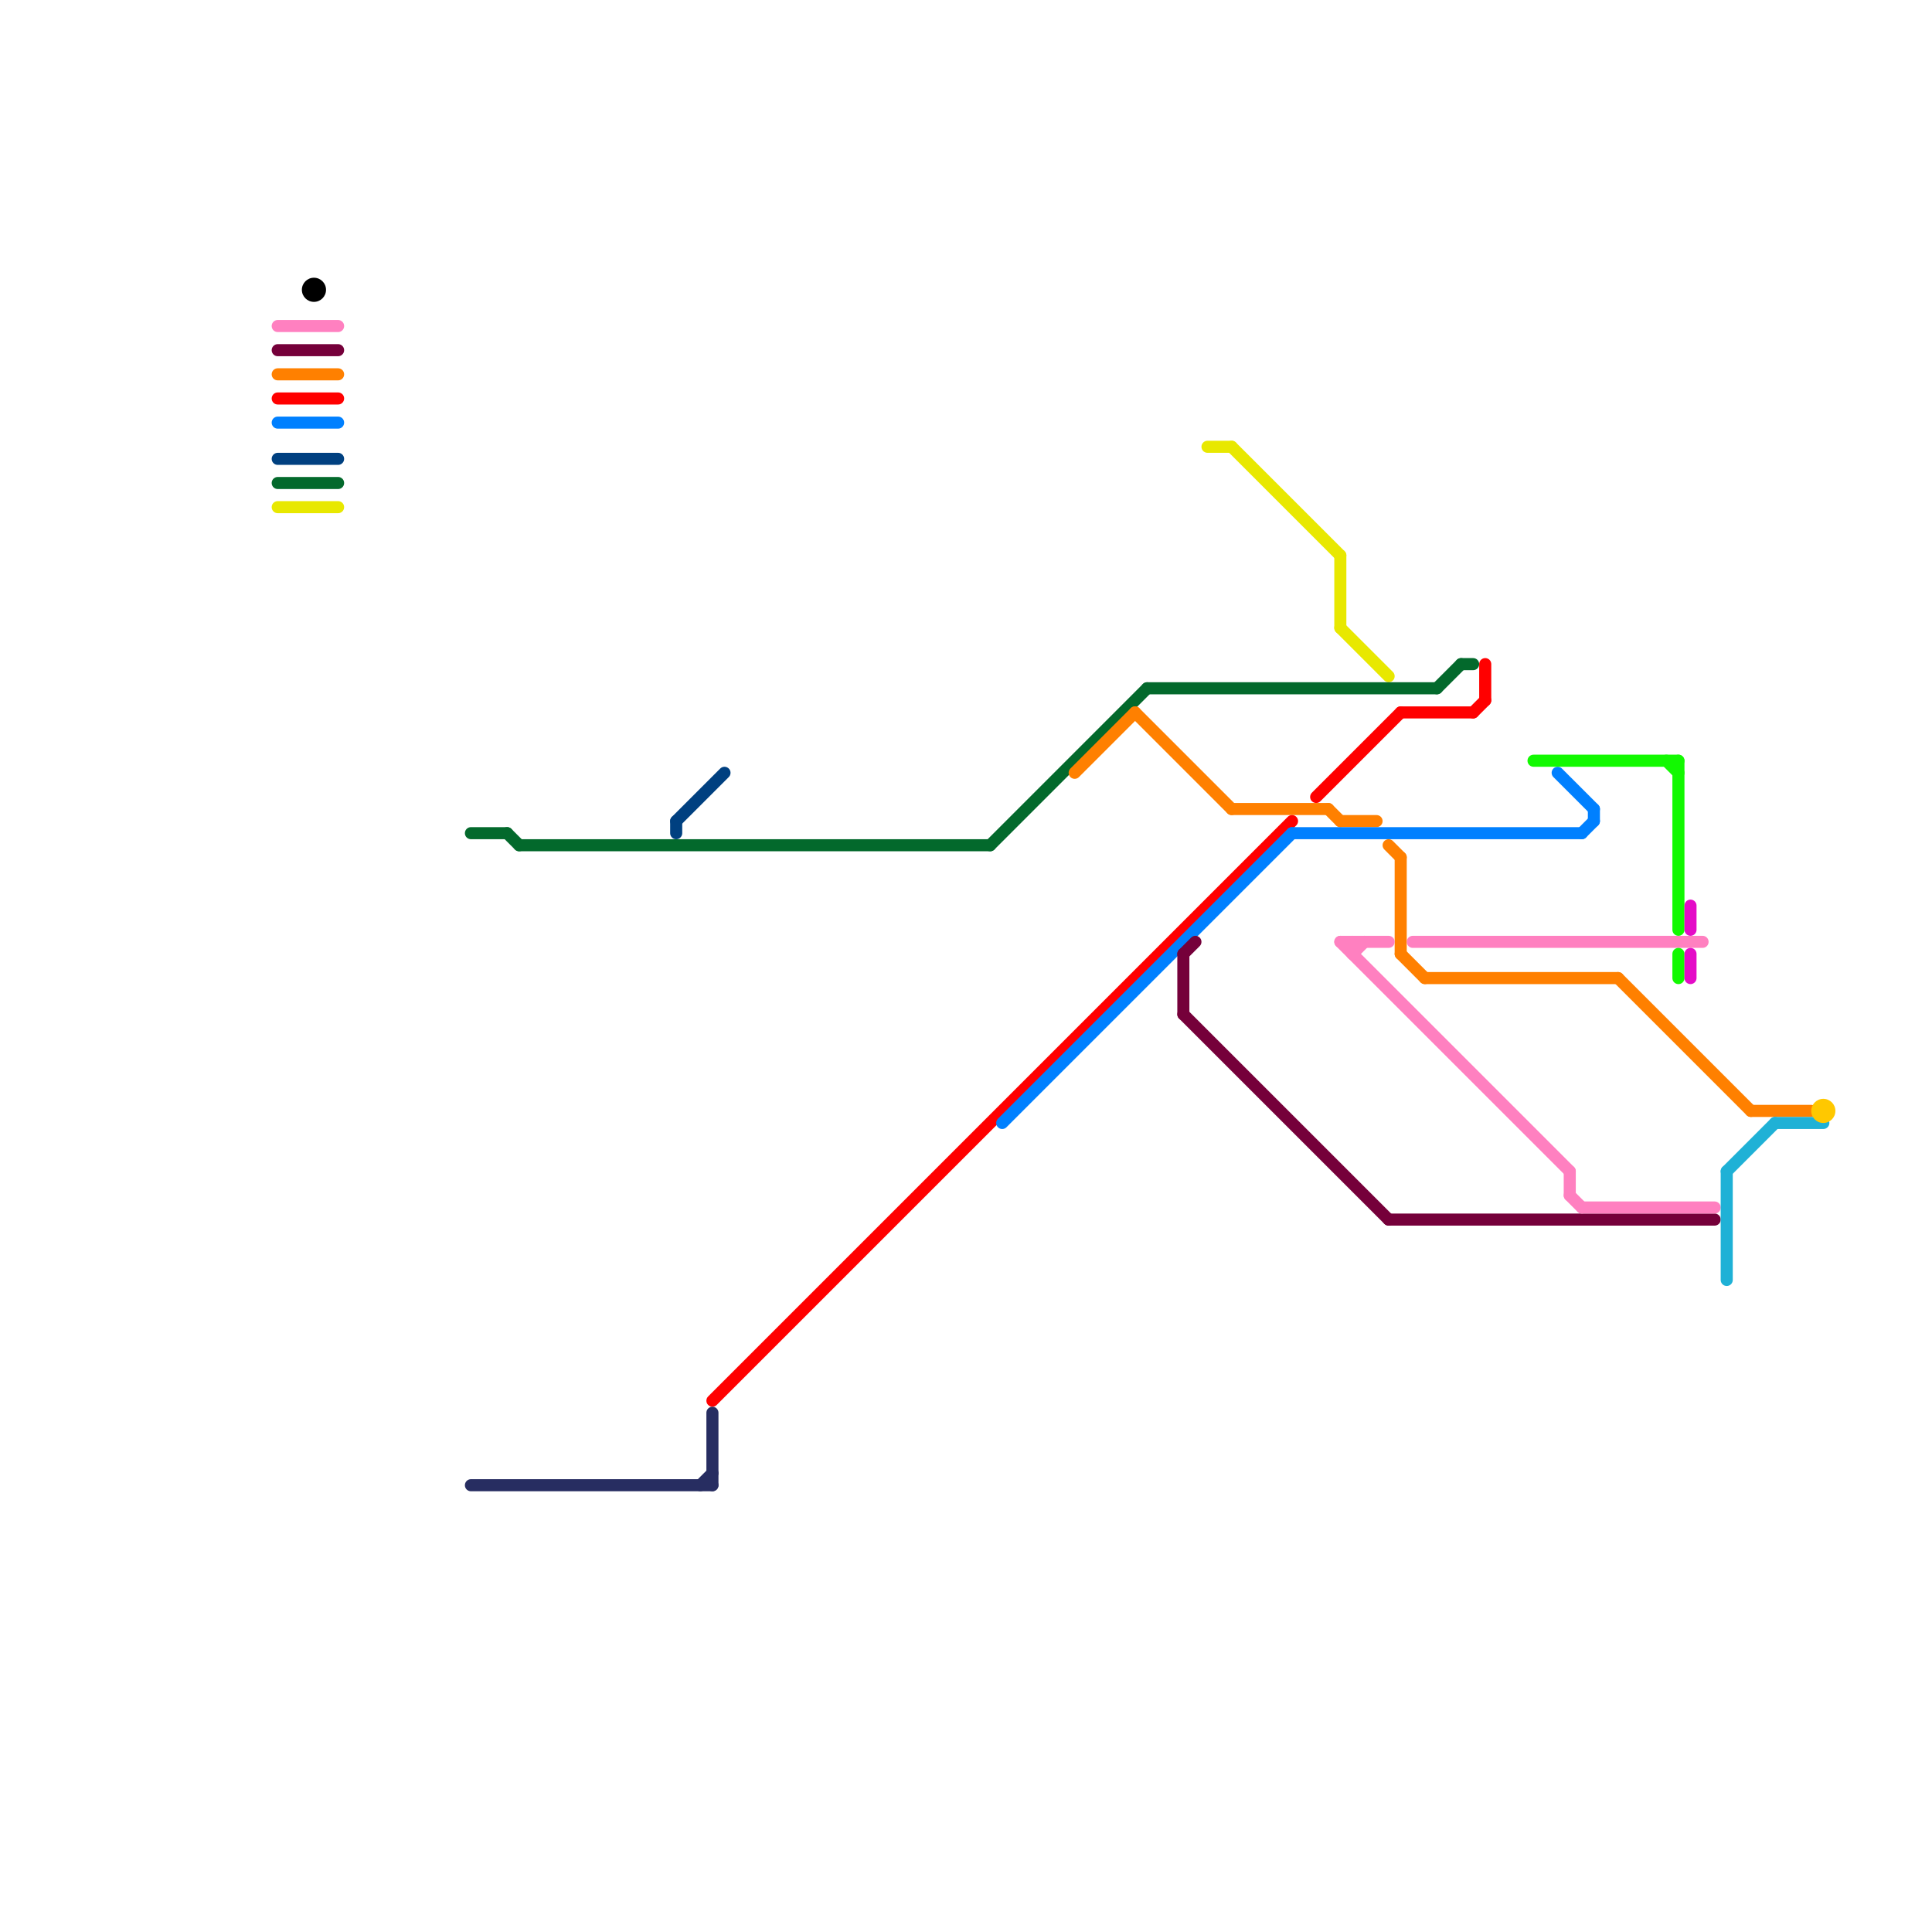 
<svg version="1.1" xmlns="http://www.w3.org/2000/svg" viewBox="0 0 160 160">
<style>text { font: 1px Helvetica; font-weight: 600; white-space: pre; dominant-baseline: central; } line { stroke-width: 1; fill: none; stroke-linecap: round; stroke-linejoin: round; } .c0 { stroke: #e8e800 } .c1 { stroke: #03692c } .c2 { stroke: #ff8000 } .c3 { stroke: #ff0000 } .c4 { stroke: #0080ff } .c5 { stroke: #75003a } .c6 { stroke: #ff80c0 } .c7 { stroke: #12f901 } .c8 { stroke: #e40cc7 } .c9 { stroke: #1fb1d6 } .c10 { stroke: #ffc800 } .c11 { stroke: #004080 } .c12 { stroke: #000000 } .c13 { stroke: #272d61 }</style><defs><g id="wm-xf"><circle r="1.2" fill="#000"/><circle r="0.9" fill="#fff"/><circle r="0.6" fill="#000"/><circle r="0.3" fill="#fff"/></g><g id="wm"><circle r="0.6" fill="#000"/><circle r="0.3" fill="#fff"/></g></defs><line class="c0" x1="23" y1="42" x2="28" y2="42"/><line class="c0" x1="102" y1="37" x2="111" y2="46"/><line class="c0" x1="111" y1="46" x2="111" y2="52"/><line class="c0" x1="100" y1="37" x2="102" y2="37"/><line class="c0" x1="111" y1="52" x2="115" y2="56"/><line class="c1" x1="23" y1="40" x2="28" y2="40"/><line class="c1" x1="39" y1="69" x2="42" y2="69"/><line class="c1" x1="43" y1="70" x2="82" y2="70"/><line class="c1" x1="82" y1="70" x2="95" y2="57"/><line class="c1" x1="95" y1="57" x2="119" y2="57"/><line class="c1" x1="42" y1="69" x2="43" y2="70"/><line class="c1" x1="119" y1="57" x2="121" y2="55"/><line class="c1" x1="121" y1="55" x2="122" y2="55"/><line class="c2" x1="102" y1="67" x2="110" y2="67"/><line class="c2" x1="89" y1="64" x2="94" y2="59"/><line class="c2" x1="94" y1="59" x2="102" y2="67"/><line class="c2" x1="116" y1="71" x2="116" y2="79"/><line class="c2" x1="115" y1="70" x2="116" y2="71"/><line class="c2" x1="118" y1="81" x2="134" y2="81"/><line class="c2" x1="145" y1="92" x2="150" y2="92"/><line class="c2" x1="134" y1="81" x2="145" y2="92"/><line class="c2" x1="116" y1="79" x2="118" y2="81"/><line class="c2" x1="110" y1="67" x2="111" y2="68"/><line class="c2" x1="111" y1="68" x2="114" y2="68"/><line class="c2" x1="23" y1="31" x2="28" y2="31"/><line class="c3" x1="123" y1="55" x2="123" y2="58"/><line class="c3" x1="59" y1="116" x2="107" y2="68"/><line class="c3" x1="122" y1="59" x2="123" y2="58"/><line class="c3" x1="116" y1="59" x2="122" y2="59"/><line class="c3" x1="109" y1="66" x2="116" y2="59"/><line class="c3" x1="23" y1="33" x2="28" y2="33"/><line class="c4" x1="129" y1="64" x2="132" y2="67"/><line class="c4" x1="23" y1="35" x2="28" y2="35"/><line class="c4" x1="131" y1="69" x2="132" y2="68"/><line class="c4" x1="83" y1="93" x2="107" y2="69"/><line class="c4" x1="107" y1="69" x2="131" y2="69"/><line class="c4" x1="132" y1="67" x2="132" y2="68"/><line class="c5" x1="98" y1="79" x2="99" y2="78"/><line class="c5" x1="115" y1="101" x2="142" y2="101"/><line class="c5" x1="98" y1="79" x2="98" y2="84"/><line class="c5" x1="98" y1="84" x2="115" y2="101"/><line class="c5" x1="23" y1="29" x2="28" y2="29"/><line class="c6" x1="23" y1="27" x2="28" y2="27"/><line class="c6" x1="131" y1="100" x2="142" y2="100"/><line class="c6" x1="112" y1="78" x2="112" y2="79"/><line class="c6" x1="111" y1="78" x2="130" y2="97"/><line class="c6" x1="111" y1="78" x2="115" y2="78"/><line class="c6" x1="112" y1="79" x2="113" y2="78"/><line class="c6" x1="130" y1="97" x2="130" y2="99"/><line class="c6" x1="117" y1="78" x2="141" y2="78"/><line class="c6" x1="130" y1="99" x2="131" y2="100"/><line class="c7" x1="139" y1="63" x2="139" y2="77"/><line class="c7" x1="138" y1="63" x2="139" y2="64"/><line class="c7" x1="139" y1="79" x2="139" y2="81"/><line class="c7" x1="127" y1="63" x2="139" y2="63"/><line class="c8" x1="140" y1="75" x2="140" y2="77"/><line class="c8" x1="140" y1="79" x2="140" y2="81"/><line class="c9" x1="143" y1="97" x2="147" y2="93"/><line class="c9" x1="143" y1="97" x2="143" y2="106"/><line class="c9" x1="147" y1="93" x2="151" y2="93"/><circle cx="151" cy="92" r="1" fill="#ffc800" /><line class="c11" x1="23" y1="38" x2="28" y2="38"/><line class="c11" x1="56" y1="68" x2="60" y2="64"/><line class="c11" x1="56" y1="68" x2="56" y2="69"/><circle cx="26" cy="24" r="1" fill="#000000" /><line class="c13" x1="58" y1="123" x2="59" y2="122"/><line class="c13" x1="59" y1="117" x2="59" y2="123"/><line class="c13" x1="39" y1="123" x2="59" y2="123"/>
</svg>
